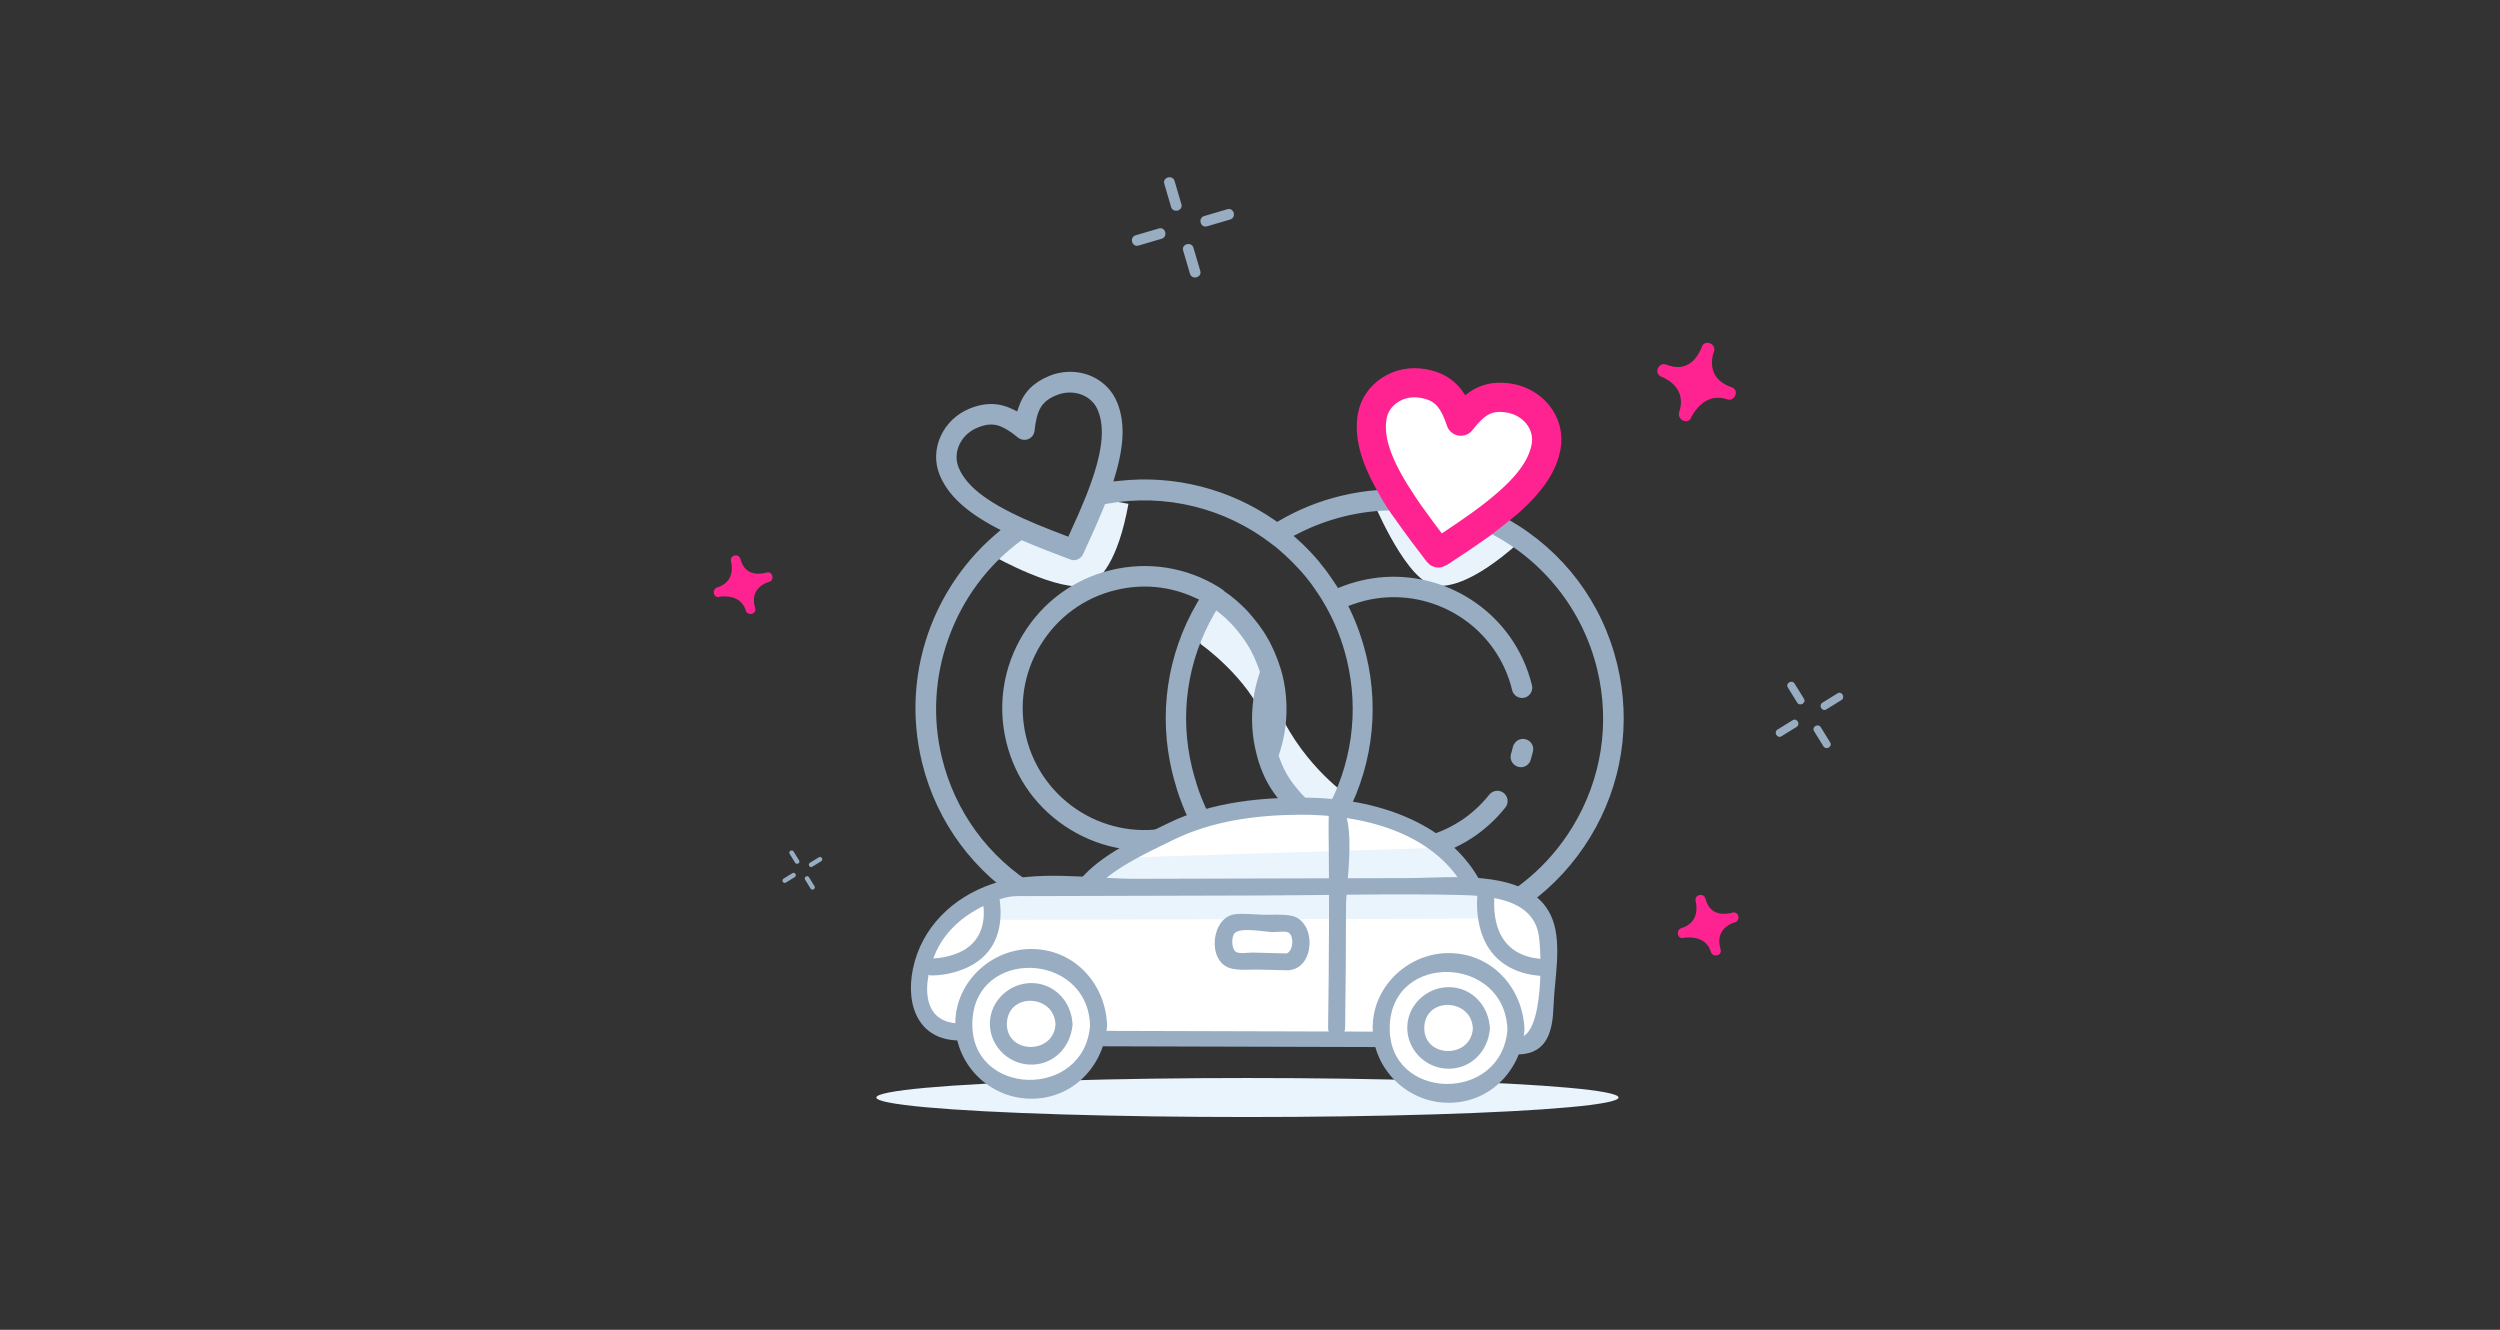<?xml version="1.0" encoding="UTF-8"?> <!-- Generator: Adobe Illustrator 23.0.4, SVG Export Plug-In . SVG Version: 6.00 Build 0) --> <svg xmlns="http://www.w3.org/2000/svg" xmlns:xlink="http://www.w3.org/1999/xlink" version="1.1" id="Layer_1" x="0px" y="0px" viewBox="0 0 282 150" style="enable-background:new 0 0 282 150;" xml:space="preserve"><rect x="0" y="0" width="282" height="150" fill="#333333" stroke="none"/> <style type="text/css"> .st0{fill:#E9F4FD;} .st1{fill:#E8F3FC;} .st2{fill:#98ACC2;} .st3{fill:#FFFFFF;} .st4{fill:#FF2391;} .st5{fill-rule:evenodd;clip-rule:evenodd;fill:#FF2391;} .st6{fill-rule:evenodd;clip-rule:evenodd;fill:#98ACC2;} </style> <g> <g> <ellipse class="st0" cx="140.71" cy="123.8" rx="41.86" ry="2.2"></ellipse> <g> <g> <g> <path class="st1" d="M154.73,56.18c0,0,3.45,8.49,6.61,9.72c1.52,0.59,4.71,0.02,9.97-4.67l-2.99-3.39l-5.07,3.42l-2.99-3.39 C160.26,57.86,155.42,53.91,154.73,56.18z"></path> <path class="st1" d="M112.13,62.77c0,0,7.46,4.17,10.5,3.23c1.46-0.45,3.49-2.72,4.66-9.17l-4.17-0.73l-1.76,5.42l-4.17-0.73 C117.18,60.79,111.32,60.72,112.13,62.77z"></path> <path class="st1" d="M135.43,72.65c0,0,5.35,3.73,7.33,8.79l1.39-6.37c0,0-4.98-7.76-6.67-7.1 C137.48,67.96,134.77,70.96,135.43,72.65z"></path> <path class="st1" d="M137.73,102.91c0,0-3.16-2.72-5.07-7.66l2.29-1.09l1.14-0.55l5.07,7.66L137.73,102.91z"></path> <path class="st1" d="M141.74,83.78c0,0,5.64,9.45,7.33,8.79l2.71-3c0,0-5.35-3.73-7.99-10.47L141.74,83.78z"></path> <g> <path class="st2" d="M171.22,86.49c0.2,0.06,0.41,0.07,0.61,0.02c0.4-0.1,0.72-0.4,0.83-0.79c0.09-0.31,0.18-0.63,0.26-0.95 c0.15-0.62-0.24-1.25-0.86-1.39c-0.24-0.06-0.48-0.03-0.69,0.05c-0.34,0.13-0.61,0.43-0.71,0.81 c-0.06,0.27-0.14,0.55-0.22,0.81C170.26,85.65,170.61,86.3,171.22,86.49z"></path> <path class="st2" d="M170.36,43.77c-0.93-0.15-1.75-0.13-2.51,0.05c-0.8,0.19-1.53,0.57-2.24,1.16l-0.39,0.32l-0.27-0.43 c-0.93-1.5-2.25-2.33-4.13-2.64c-0.83-0.13-1.67-0.1-2.47,0.09c-2.28,0.55-3.98,2.34-4.33,4.54 c-0.36,2.21,0.29,4.75,1.97,7.74l0.34,0.61l-0.69,0.05c-1.49,0.1-2.97,0.33-4.41,0.68c-2.44,0.59-4.77,1.53-6.92,2.79 l-0.24,0.14l-0.23-0.16c-5.14-3.58-11.39-5.16-17.59-4.47l-0.66,0.07l0.19-0.64c1.05-3.49,1.12-6.12,0.23-8.29 c-1.06-2.59-3.91-3.96-6.78-3.26c-0.31,0.07-0.61,0.17-0.91,0.3c-1.76,0.73-2.85,1.84-3.42,3.51l-0.16,0.48l-0.45-0.22 c-1.26-0.63-2.51-0.77-3.82-0.46c-0.35,0.08-0.71,0.2-1.08,0.35c-1.47,0.6-2.63,1.7-3.27,3.1c-0.66,1.43-0.7,2.99-0.12,4.41 c0.92,2.23,2.92,4.1,6.3,5.9l0.57,0.3l-0.49,0.42c-3.24,2.75-5.78,6.31-7.34,10.29c-1.94,4.95-2.3,10.31-1.04,15.49 c3.36,13.83,17.35,22.35,31.19,18.99c2.33-0.57,4.55-1.44,6.61-2.61l0.24-0.14l0.23,0.16c2.02,1.4,4.24,2.42,6.6,3.03 l0.03,0.01c4.67,1.62,9.69,1.85,14.52,0.68c6.69-1.63,12.35-5.77,15.95-11.67c3.59-5.9,4.67-12.83,3.05-19.52 c-1.69-6.97-6.05-12.76-12.26-16.31l-0.55-0.31l0.48-0.4c3.21-2.7,4.89-5.12,5.29-7.62 C175.87,47.22,173.62,44.29,170.36,43.77z M108.13,52.73L108.13,52.73c-0.33-0.81-0.3-1.72,0.08-2.56 c0.4-0.87,1.13-1.55,2.05-1.93c0.26-0.11,0.51-0.19,0.74-0.25c1.06-0.26,2.03-0.12,3.82,1.36c0.33,0.27,0.78,0.34,1.17,0.18 c0.4-0.16,0.67-0.53,0.71-0.95c0.25-2.39,0.82-3.33,2.47-4c0.19-0.08,0.38-0.14,0.58-0.19c1.75-0.42,3.47,0.37,4.09,1.89 c0.86,2.1,0.49,5-1.22,9.38l-0.03,0.09c-0.03,0.06-0.05,0.13-0.08,0.19l-0.05,0.12c-0.57,1.42-1.22,2.88-1.79,4.11l-0.17,0.37 l-0.38-0.15c-0.9-0.34-2.07-0.79-3.22-1.27l-0.3-0.13c-0.38-0.16-0.71-0.31-1.03-0.45c-0.01,0-0.02-0.01-0.03-0.01 C111.29,56.61,109,54.83,108.13,52.73z M139.51,100.98c-0.59,0.29-1.2,0.56-1.81,0.8c-0.99,0.39-2.02,0.71-3.06,0.97 c-6.09,1.48-12.4,0.5-17.77-2.77c-5.37-3.27-9.14-8.42-10.62-14.51c-1.09-4.47-0.82-9.15,0.76-13.52 c1.58-4.37,4.35-8.13,8.03-10.87l0.2-0.15l0.23,0.1c1.69,0.73,3.5,1.41,5.24,2.07l0.02,0.01c0.03,0.01,0.06,0.02,0.1,0.03 l0.02,0.01c0.03,0.01,0.05,0.01,0.08,0.02l0.02,0c0.03,0.01,0.06,0.01,0.09,0.01l0.01,0c0.12,0.01,0.24,0,0.35-0.03l0.07-0.02 c0.03-0.01,0.06-0.02,0.09-0.03l0.01-0.01c0.12-0.05,0.24-0.13,0.34-0.22l0.01-0.01c0.01-0.01,0.03-0.04,0.06-0.06l0.02-0.03 c0.01-0.02,0.03-0.04,0.05-0.06c0.01-0.01,0.02-0.02,0.02-0.03c0.02-0.03,0.03-0.04,0.04-0.06c0.02-0.03,0.03-0.06,0.05-0.09 c0-0.01,0.01-0.02,0.02-0.03l0-0.01c0.71-1.54,1.44-3.13,2.09-4.7c0.06-0.14,0.11-0.28,0.17-0.41l0.21-0.52l0.24-0.04 c6.54-1.19,13.32,0.47,18.59,4.56c0.03,0.02,0.07,0.05,0.1,0.08l0.03,0.02c0.05,0.04,0.1,0.08,0.15,0.11l0.03,0.02 c0.14,0.11,0.27,0.22,0.4,0.33c0.04,0.03,0.07,0.06,0.09,0.08c0.11,0.1,0.22,0.19,0.33,0.29l0.02,0.02 c0.05,0.04,0.1,0.09,0.15,0.13l0.26,0.24c0.06,0.05,0.11,0.11,0.17,0.16l0.03,0.03c0.06,0.05,0.11,0.1,0.16,0.15l0.43,0.42 c0.03,0.02,0.05,0.05,0.08,0.08l0.02,0.02c0.04,0.04,0.08,0.08,0.12,0.13l0.06,0.07c0.04,0.05,0.08,0.08,0.12,0.12 c0.07,0.07,0.13,0.14,0.2,0.21l0.01,0.01c0.02,0.02,0.04,0.04,0.06,0.06c0.04,0.04,0.07,0.08,0.1,0.11 c0.07,0.08,0.15,0.16,0.22,0.24l0.03,0.03c0.04,0.04,0.07,0.09,0.11,0.13l0.23,0.27c0.05,0.07,0.1,0.13,0.14,0.18 c0.08,0.1,0.15,0.18,0.22,0.27c0.01,0.02,0.03,0.04,0.04,0.05c0.02,0.03,0.05,0.06,0.07,0.09l0.13,0.17 c0.04,0.06,0.09,0.11,0.13,0.17l0.05,0.07c0.01,0.02,0.03,0.04,0.04,0.06c0.08,0.11,0.17,0.23,0.25,0.35l0.1,0.15 c0.07,0.1,0.14,0.2,0.21,0.31c0.02,0.03,0.04,0.06,0.06,0.09l0.08,0.12c0.06,0.09,0.13,0.19,0.19,0.29l0.08,0.12 c0.08,0.12,0.15,0.24,0.22,0.36l0.02,0.04l0.33,0.56c1.06,1.87,1.86,3.9,2.37,6.02c1.41,5.82,0.57,11.9-2.38,17.12l-0.28,0.5 l-0.79-0.79c-0.19-0.19-0.37-0.37-0.54-0.54l-0.3-0.3c-0.1-0.11-0.21-0.21-0.31-0.32l-0.02-0.02 c-1.39-1.45-2.37-2.74-3.02-4.69l-0.05-0.14l0.05-0.14c0.97-2.87,1.1-5.96,0.39-8.91c-0.05-0.21-0.11-0.42-0.17-0.62 l-0.01-0.02c-0.03-0.1-0.06-0.21-0.09-0.31l-0.01-0.02c0-0.02-0.01-0.04-0.02-0.05l-0.1-0.3c0-0.02-0.01-0.03-0.01-0.04 c-0.04-0.11-0.08-0.22-0.12-0.33l-0.01-0.03c-0.02-0.06-0.05-0.12-0.07-0.18l-0.06-0.16c-0.09-0.23-0.18-0.44-0.27-0.65 l-0.02-0.04c-0.08-0.18-0.17-0.36-0.26-0.56l-0.11-0.22c-0.01-0.03-0.03-0.06-0.04-0.08c-0.01-0.01-0.01-0.02-0.02-0.04 l-0.01-0.02c-0.03-0.05-0.06-0.1-0.08-0.16l-0.05-0.08c-0.01-0.02-0.02-0.04-0.03-0.06l-0.09-0.16 c-0.02-0.03-0.04-0.06-0.05-0.09c-0.02-0.03-0.03-0.06-0.05-0.08l-0.01-0.02c-0.05-0.08-0.09-0.16-0.14-0.24 c-0.01-0.01-0.02-0.03-0.03-0.04l-0.19-0.31c-0.01-0.01-0.02-0.03-0.03-0.04c-0.05-0.08-0.11-0.16-0.16-0.24l-0.02-0.02 c-0.03-0.05-0.06-0.09-0.1-0.14l-0.04-0.06c-0.08-0.12-0.17-0.24-0.25-0.35c-0.07-0.09-0.14-0.18-0.21-0.27l-0.22-0.27 c-0.07-0.09-0.15-0.18-0.22-0.27c-0.05-0.06-0.1-0.12-0.15-0.18l-0.07-0.09c-0.02-0.02-0.04-0.04-0.06-0.06l-0.03-0.04 c-0.05-0.05-0.09-0.1-0.13-0.14l-0.03-0.04c-0.01-0.01-0.03-0.03-0.04-0.04c-0.02-0.02-0.05-0.05-0.07-0.08l-0.07-0.08 c-0.02-0.02-0.05-0.05-0.08-0.08l-0.06-0.06c-0.08-0.08-0.15-0.15-0.22-0.22c-0.06-0.06-0.12-0.12-0.19-0.18l-0.03-0.03 c-0.04-0.03-0.07-0.07-0.11-0.1l-0.02-0.02c-0.04-0.04-0.09-0.08-0.14-0.13l-0.11-0.1c-0.02-0.02-0.05-0.04-0.07-0.06 l-0.03-0.03c-0.01-0.01-0.03-0.02-0.04-0.04l-0.47-0.39c-0.04-0.03-0.08-0.06-0.13-0.1c-0.03-0.02-0.05-0.04-0.07-0.06 l-0.02-0.02c-0.02-0.01-0.04-0.03-0.05-0.04l-0.02-0.01c-0.03-0.02-0.06-0.04-0.08-0.06l-0.06-0.04 c-0.05-0.04-0.09-0.07-0.13-0.1c-0.05-0.04-0.11-0.08-0.19-0.13l-0.08-0.06c-0.02-0.01-0.04-0.03-0.06-0.04l-0.03-0.02 l-0.02-0.01L138,66.58c-0.03-0.02-0.06-0.04-0.08-0.06l-0.03-0.02c-0.02-0.01-0.04-0.03-0.06-0.04l-0.03-0.02 c-0.04-0.02-0.08-0.05-0.11-0.07c-0.01-0.01-0.03-0.02-0.04-0.03l-0.04-0.03c-0.03-0.02-0.07-0.04-0.09-0.06l-0.03-0.02 c-3.67-2.26-8-2.94-12.19-1.92c-4.16,1.01-7.67,3.58-9.9,7.25c-2.23,3.66-2.9,7.97-1.89,12.13c1.01,4.16,3.58,7.67,7.25,9.9 c3.66,2.23,7.97,2.9,12.13,1.89c0.7-0.17,1.39-0.39,2.06-0.65l0.35-0.14l0.19,0.32c0.03,0.05,0.06,0.1,0.09,0.14l0.07,0.11 c0.05,0.08,0.1,0.16,0.15,0.24c1.13,1.79,2.42,3.39,3.85,4.75l0.45,0.43L139.51,100.98z M133.99,92.22l0.2,0.43l-0.45,0.16 c-0.47,0.17-0.94,0.31-1.41,0.43c-7.35,1.79-14.79-2.74-16.58-10.1c-0.86-3.56-0.29-7.24,1.62-10.38 c1.91-3.13,4.92-5.34,8.48-6.2c3.04-0.74,6.14-0.44,8.96,0.87l0.44,0.2L135,68.06c-3.37,5.8-4.35,12.57-2.77,19.08 c0.13,0.53,0.26,1.01,0.41,1.48l0,0.02C132.71,88.89,133.1,90.3,133.99,92.22z M180.16,75.49c1.48,6.09,0.5,12.4-2.77,17.77 c-2.71,4.44-6.7,7.79-11.46,9.65c-0.99,0.39-2.01,0.71-3.06,0.97c-4.42,1.07-9.01,0.85-13.28-0.64 c-0.03-0.01-0.06-0.02-0.1-0.03c-2.43-0.62-4.67-1.7-6.66-3.22c-0.02-0.02-0.03-0.03-0.05-0.04l0.01,0.01 c-0.72-0.56-1.42-1.18-2.08-1.85c-0.05-0.05-0.1-0.1-0.15-0.15c-0.13-0.14-0.26-0.28-0.39-0.42c-0.14-0.15-0.27-0.3-0.41-0.46 c-0.05-0.06-0.1-0.12-0.15-0.18c-0.59-0.71-1.16-1.48-1.68-2.27c-2.26-3.46-3.06-6.56-3.07-6.6c0-0.02-0.01-0.04-0.02-0.06 c-0.13-0.43-0.26-0.88-0.38-1.38c-1.43-5.9-0.55-12.04,2.48-17.3l0.25-0.43l0.45,0.35l0.35,0.29 c0.02,0.02,0.04,0.04,0.06,0.05l0.01,0.01c0.06,0.05,0.12,0.1,0.18,0.16l0.03,0.03c0.03,0.02,0.05,0.04,0.07,0.07 c0.02,0.01,0.03,0.03,0.05,0.04l0.06,0.06c0.05,0.04,0.1,0.09,0.15,0.15l0.14,0.14c0.02,0.02,0.05,0.05,0.07,0.07l0.09,0.09 c0.04,0.04,0.08,0.08,0.11,0.12l0.03,0.03c0.02,0.02,0.04,0.04,0.06,0.06l0.03,0.03c0.02,0.02,0.03,0.04,0.05,0.06l0.05,0.06 c0.04,0.05,0.08,0.09,0.12,0.14l0.02,0.03c0.04,0.05,0.08,0.09,0.11,0.13l0.12,0.14c0.04,0.05,0.08,0.09,0.11,0.14l0.25,0.32 c0.04,0.05,0.07,0.09,0.1,0.14l0.03,0.04c0.05,0.06,0.09,0.13,0.14,0.19l0.03,0.04c0.04,0.05,0.07,0.1,0.11,0.16l0.02,0.02 c0.16,0.24,0.31,0.47,0.44,0.69l0.01,0.02c0.01,0.02,0.03,0.04,0.04,0.06c0.07,0.12,0.14,0.24,0.21,0.37l0.02,0.04 c0.07,0.12,0.13,0.25,0.19,0.37l0.05,0.11c0.05,0.11,0.11,0.22,0.16,0.33l0.04,0.1c0.2,0.44,0.37,0.89,0.52,1.34l0.05,0.17 l-0.05,0.14c-0.97,2.87-1.1,5.95-0.38,8.91c0.04,0.19,0.09,0.38,0.15,0.59l0.03,0.11c0.05,0.16,0.1,0.32,0.16,0.51l0.03,0.09 c0.99,2.99,2.64,4.63,4.72,6.71c0.57,0.57,1.15,1.15,1.77,1.81c0.2,0.21,0.46,0.34,0.74,0.36l0.09,0.01l0.08,0.05 c3.54,1.97,7.65,2.53,11.59,1.57c3.5-0.85,6.53-2.79,8.76-5.6c0.4-0.5,0.31-1.23-0.19-1.63c-0.5-0.4-1.23-0.31-1.63,0.19 c-1.91,2.4-4.5,4.06-7.5,4.79c-3.04,0.74-6.13,0.44-8.96-0.86l-0.44-0.2l0.24-0.42c3.37-5.8,4.35-12.58,2.77-19.08 c-0.43-1.75-1.03-3.46-1.8-5.07l-0.21-0.44l0.45-0.17c0.48-0.17,0.97-0.32,1.46-0.44c6.32-1.54,12.91,1.62,15.66,7.5 c0.39,0.83,0.7,1.7,0.91,2.6c0.07,0.3,0.26,0.55,0.52,0.71c0.26,0.16,0.57,0.21,0.87,0.14c0.3-0.07,0.55-0.26,0.71-0.52 c0.16-0.26,0.21-0.57,0.14-0.87c-0.26-1.05-0.61-2.07-1.07-3.04c-3.22-6.87-10.92-10.56-18.3-8.76 c-0.74,0.18-1.47,0.41-2.17,0.69l-0.34,0.13l-0.2-0.31c-0.02-0.03-0.04-0.06-0.06-0.09c-0.02-0.03-0.04-0.06-0.06-0.09 l-0.05-0.07c-0.02-0.03-0.04-0.07-0.06-0.1c-0.02-0.03-0.04-0.06-0.06-0.09l-0.02-0.02c-0.01-0.01-0.02-0.03-0.03-0.04 l-0.03-0.05c-0.06-0.09-0.12-0.18-0.18-0.27l-0.24-0.34c-0.08-0.11-0.15-0.21-0.23-0.32l-0.04-0.06 c-0.04-0.06-0.08-0.11-0.12-0.16c-0.04-0.06-0.09-0.12-0.13-0.17l-0.04-0.05c-0.13-0.17-0.28-0.35-0.45-0.56l-0.02-0.03 c-0.01-0.01-0.01-0.02-0.02-0.03l-0.06-0.08c-0.06-0.07-0.12-0.14-0.17-0.2l-0.27-0.31c-0.3-0.34-0.61-0.68-0.93-1l-0.16-0.16 c-0.02-0.02-0.05-0.05-0.07-0.07c-0.02-0.02-0.04-0.04-0.06-0.06l-0.07-0.07c-0.16-0.16-0.32-0.3-0.48-0.45l-0.04-0.03 c-0.03-0.03-0.06-0.05-0.08-0.08l-0.58-0.52l0.57-0.29c1.64-0.84,3.38-1.48,5.18-1.92c1.92-0.47,3.88-0.69,5.83-0.67l0.23,0 l0.13,0.19c1.15,1.65,2.43,3.3,3.68,4.9l0.01,0.02c0.28,0.36,0.75,0.52,1.19,0.42c0.13-0.03,0.26-0.09,0.37-0.16 c1.38-0.93,2.8-1.88,4.14-2.85l0.22-0.16L167.8,60C174.01,63.09,178.52,68.74,180.16,75.49z M173.09,49.93 c-0.58,3.6-5.03,6.88-9.94,10.2l-0.34,0.23l-0.25-0.33c-3.62-4.69-6.83-9.19-6.25-12.8c0.21-1.28,1.22-2.33,2.59-2.66 c0.51-0.12,1.03-0.14,1.56-0.06c1.76,0.28,2.53,1.06,3.32,3.33c0.14,0.4,0.49,0.7,0.91,0.76c0.42,0.07,0.84-0.1,1.1-0.44 c0.98-1.29,1.74-1.9,2.6-2.11c0.46-0.11,0.98-0.12,1.6-0.02C171.99,46.37,173.38,48.11,173.09,49.93z"></path> </g> </g> <g> <path class="st3" d="M160.28,43.85l2.77,2.09l1.52,0.28l3.33-0.96c0,0,0,0,1.52,0.28c1.52,0.28,3.05,0.57,3.05,0.57l1.24,1.81 l-0.57,3.05l-0.57,3.05l-2.09,2.77c0,0-1.81,1.24-3.62,2.48c-1.81,1.24-3.27,2.23-3.27,2.23s-1.46,1.61-2.15-0.88 c-0.68-2.49-3.73-3.05-3.73-3.05l-3.15-8.48l0.57-3.05C155.14,46.05,157.23,43.28,160.28,43.85z"></path> </g> <path class="st4" d="M157.47,58.69c1.1,1.57,2.3,3.15,3.48,4.69l0.35,0.34c0.14,0.1,0.29,0.17,0.55,0.25l0.16,0.03 c0.19,0.03,0.38,0.03,0.63-0.02l0.63-0.29c1.44-0.95,2.93-1.93,4.34-2.93c0,0,1.04-0.7,3.56-2.78c2.9-2.55,4.45-4.9,4.87-7.38 c0.52-3.06-1.35-6.03-4.46-7.06c-0.34-0.11-0.68-0.2-1.03-0.25c-2.08-0.35-3.75,0.06-5.27,1.3c-0.82-1.33-1.91-2.2-3.33-2.67 c-0.37-0.12-0.77-0.22-1.2-0.29c-1.72-0.29-3.46,0.06-4.88,1c-1.46,0.96-2.42,2.41-2.71,4.09c-0.43,2.56,0.31,5.38,2.34,8.9 C155.99,56.58,156.9,57.94,157.47,58.69z M163.01,63.32L163.01,63.32L163.01,63.32L163.01,63.32z M156.4,47.26 c0.13-0.77,0.58-1.44,1.27-1.89c0.72-0.48,1.62-0.65,2.52-0.5c0.26,0.05,0.5,0.1,0.72,0.17c0.96,0.32,1.61,0.89,2.31,2.99 c0.19,0.57,0.68,0.99,1.27,1.1c0.01,0,0.01,0,0.02,0c0.6,0.1,1.21-0.13,1.58-0.61c1.43-1.84,2.27-2.26,3.91-1.98 c0.18,0.04,0.37,0.08,0.54,0.14c1.54,0.51,2.49,1.93,2.24,3.37c-0.37,2.19-2.22,4.42-6.09,7.31l-0.27,0.2 c-1.26,0.92-2.62,1.84-3.78,2.61c-0.59-0.78-1.37-1.82-2.11-2.86l-0.2-0.27c-0.24-0.34-0.45-0.65-0.66-0.97 C157.04,52.16,156.03,49.44,156.4,47.26z"></path> </g> <g> <g> <path class="st3" d="M116.61,122.68l3.6-1.34l2.48-2.17l1.19-2.02l31.51-0.08l1.91,3.3c0,0,2.63,2.54,2.73,2.26 c0.1-0.28,2.22,0.48,2.94,0.5s3.58-0.62,3.58-0.62l1.46-1.39l2.49-3.07l2.21-0.61l1.15-1.88l0.62-2.58c0,0-0.84-8.15-0.57-8.84 c0.26-0.7-1.67-2.56-1.4-2.36s-2.67-1.75-3.68-1.55s-3.13-0.56-3.13-0.56l-3.45-4.51l-7.55-3.44l-8.75-1.1l-7.63,0.89 l-6.72,2.32l-5.64,3.41l-2.85,2.45l-7.51,0.41l-6.32,1.73l-3.65,3.48l-2.26,4.94l0.67,3.97l2.8,2.19l1.36,0.38l1.55,2.48 l1.87,2.3C111.62,121.54,113.05,122.59,116.61,122.68z"></path> <g> <g> <polygon class="st0" points="112.26,103.75 167.39,103.62 166.87,100.38 113.69,100.24 112.12,100.56 "></polygon> <polygon class="st0" points="125.77,96.77 162.99,95.61 165.7,99.65 122.71,99.41 "></polygon> </g> <g> <g> <path class="st2" d="M123.89,118.02c10.7,0.03,21.4,0.06,32.1,0.09c1.12,0,1.12-1.74,0-1.74c-10.7-0.03-21.4-0.06-32.1-0.09 C122.76,116.28,122.76,118.02,123.89,118.02L123.89,118.02z"></path> </g> </g> <g> <g> <path class="st2" d="M171.31,118.94c3.3-0.09,3.84-2.77,3.93-5.49c0.1-2.92,0.94-6.81-0.08-9.65 c-2.16-5.98-11.34-4.76-16.42-4.75c-10.19,0.03-20.38,0.06-30.57,0.08c-5.06,0.01-11.37-1.08-16.26,0.58 c-4.43,1.5-7.97,4.92-8.93,9.57c-0.88,4.24,0.72,8.26,5.59,8.08c1.23-0.05,1.24-1.96,0-1.92c-5.4,0.2-4.32-5.93-2.53-8.95 c1.43-2.4,3.81-3.98,6.38-4.93c1.56-0.58,2.07-0.47,3.87-0.48c8.61-0.02,17.22-0.05,25.83-0.07 c7.49-0.02,15-0.23,22.48-0.06c3.28,0.08,8.07,0.39,8.92,4.26c0.41,1.87,0.67,11.72-2.21,11.8 C170.08,117.06,170.07,118.98,171.31,118.94L171.31,118.94z"></path> </g> </g> <g> <g> <path class="st2" d="M123.17,100.6c2.11-2.56,6.16-4.38,9.11-5.83c4.48-2.2,9.44-2.84,14.39-2.87 c6.8-0.04,14.97,1.87,18.54,8.3c0.6,1.08,2.26,0.11,1.66-0.97c-3.71-6.68-12.06-9.15-19.18-9.25 c-5.31-0.08-10.92,0.47-15.76,2.8c-3.3,1.59-7.74,3.59-10.11,6.46C121.03,100.19,122.38,101.55,123.17,100.6L123.17,100.6z"></path> </g> </g> <g> <g> <path class="st2" d="M149.89,92.1c-0.04-0.05-0.02,3.5,0,4.31c0.04,2.75,0.03,5.5,0.02,8.26c-0.01,3.77-0.05,7.53-0.1,11.3 c-0.02,1.24,1.9,1.24,1.92,0c0.06-4.57,0.1-9.14,0.1-13.71c0-2.61,1.19-9.27-0.59-11.5 C150.48,89.78,149.13,91.14,149.89,92.1L149.89,92.1z"></path> </g> </g> <g> <g> <path class="st2" d="M145.28,107.55c-1.32-0.03-2.64-0.07-3.96-0.1c-0.46-0.01-1.42,0.16-1.85-0.05 c-0.58-0.28-0.61-1.75-0.18-2.16c0.7-0.67,3.36-0.12,4.3-0.1c0.41,0.01,1.36-0.15,1.73,0.04c0.71,0.37,0.56,2.28-0.3,2.39 c-1.22,0.17-0.7,2.02,0.51,1.85c2.88-0.39,2.92-5.6,0.11-6.13c-1.02-0.19-2.17-0.08-3.21-0.11c-1-0.03-2.08-0.16-3.08-0.06 c-2.7,0.28-3.24,5.21-0.65,6.07c0.98,0.32,2.27,0.15,3.28,0.18c1.1,0.03,2.19,0.06,3.29,0.08 C146.51,109.5,146.51,107.58,145.28,107.55z"></path> </g> </g> <g> <g> <path class="st2" d="M122.96,115.69c-0.67,8.38-13.53,8.06-13.28-0.38C109.93,106.84,122.72,107.3,122.96,115.69 c0.04,1.23,1.96,1.24,1.92,0c-0.14-4.63-3.58-8.54-8.37-8.64c-4.59-0.1-8.67,3.61-8.75,8.26c-0.07,4.49,3.5,8.29,7.96,8.6 c4.97,0.35,8.78-3.43,9.16-8.22C124.98,114.45,123.06,114.46,122.96,115.69z"></path> </g> </g> <g> <g> <path class="st2" d="M119.06,115.59c-0.28,3.45-5.61,3.29-5.48-0.19C113.71,111.91,118.96,112.14,119.06,115.59 c0.04,1.23,1.96,1.24,1.92,0c-0.07-2.51-1.97-4.66-4.57-4.7c-2.5-0.04-4.71,1.98-4.75,4.51c-0.04,2.46,1.93,4.53,4.37,4.68 c2.7,0.17,4.75-1.9,4.95-4.5C121.08,114.36,119.16,114.36,119.06,115.59z"></path> </g> </g> <g> <g> <path class="st2" d="M170.04,116.15c-0.67,8.38-13.53,8.06-13.28-0.38C157.01,107.3,169.79,107.77,170.04,116.15 c0.04,1.23,1.96,1.24,1.92,0c-0.14-4.63-3.58-8.54-8.37-8.64c-4.59-0.1-8.67,3.61-8.75,8.26c-0.07,4.49,3.5,8.29,7.96,8.6 c4.97,0.35,8.78-3.43,9.16-8.22C172.06,114.92,170.14,114.93,170.04,116.15z"></path> </g> </g> <g> <g> <path class="st2" d="M166.14,116.05c-0.28,3.45-5.61,3.29-5.48-0.19C160.79,112.38,166.04,112.61,166.14,116.05 c0.04,1.23,1.96,1.24,1.92,0c-0.07-2.51-1.97-4.66-4.57-4.7c-2.5-0.04-4.71,1.98-4.75,4.51c-0.04,2.46,1.93,4.53,4.37,4.68 c2.7,0.17,4.75-1.9,4.95-4.5C168.16,114.82,166.24,114.83,166.14,116.05z"></path> </g> </g> <g> <g> <path class="st2" d="M105.12,110.03c1.58-0.01,3.28-0.45,4.64-1.24c2.76-1.61,3.45-4.54,2.96-7.54 c-0.2-1.22-2.05-0.7-1.85,0.51c0.4,2.44-0.32,4.64-2.68,5.68c-0.94,0.42-2.04,0.66-3.07,0.67 C103.88,108.12,103.88,110.04,105.12,110.03L105.12,110.03z"></path> </g> </g> <path class="st0" d="M125.1,97.21"></path> <g> <g> <path class="st2" d="M166.77,99.98c-0.29,1.73-0.2,3.61,0.35,5.28c1.04,3.15,3.7,4.68,6.91,4.83c1.23,0.06,1.23-1.86,0-1.92 c-2.73-0.13-4.67-1.51-5.28-4.21c-0.18-0.81-0.23-1.63-0.2-2.46c0.01-0.33,0.07-0.99,0.08-1.01 C168.82,99.29,166.97,98.77,166.77,99.98L166.77,99.98z"></path> </g> </g> </g> </g> <path class="st0" d="M150.37,95.25"></path> </g> </g> </g> <g> <path class="st5" d="M85.19,68.66L85.19,68.66C85.19,68.66,85.19,68.65,85.19,68.66c0-0.02,0-0.03,0-0.04 c-0.01-0.05-0.03-0.09-0.04-0.14c-0.5-1.85,0.83-2.56,1.37-2.77c0.07-0.02,0.14-0.04,0.21-0.06c0.68-0.18,0.44-1.25-0.24-1.07 c-0.04,0.01-0.09,0.03-0.13,0.04c-2.33,0.52-2.71-1.2-2.82-1.5c-0.01-0.02-0.01-0.05-0.02-0.07c-0.18-0.66-1.18-0.45-1.07,0.19 l-0.02-0.03c0,0,0.01,0.03,0.02,0.07c0,0.01,0,0.01,0,0.02c0.01,0.03,0.02,0.05,0.02,0.07c0.12,0.54,0.37,2.31-1.59,2.9l0,0 c-0.63,0.23-0.39,1.25,0.27,1.05c0.02,0,0.03-0.01,0.05-0.01c0.46-0.07,2.26-0.22,2.87,1.39c0.02,0.05,0.03,0.1,0.05,0.16 C84.31,69.51,85.33,69.3,85.19,68.66z"></path> <g> <polygon class="st6" points="201.52,77.04 201.52,77.04 201.52,77.05 201.53,77.04 "></polygon> <polygon class="st6" points="204.71,81.33 204.7,81.34 204.7,81.34 204.71,81.33 "></polygon> <polygon class="st6" points="205.2,79.31 205.21,79.32 205.21,79.31 205.2,79.31 "></polygon> <g> <g> <path class="st2" d="M202.21,81.24c-0.57,0.35-1.14,0.7-1.7,1.05c-0.48,0.3-0.04,1.06,0.44,0.76c0.57-0.35,1.14-0.7,1.7-1.05 C203.14,81.7,202.7,80.94,202.21,81.24L202.21,81.24z"></path> </g> </g> <g> <g> <path class="st2" d="M207.27,78.21c-0.57,0.35-1.14,0.7-1.7,1.05c-0.48,0.3-0.04,1.06,0.44,0.76c0.57-0.35,1.14-0.7,1.7-1.05 C208.19,78.67,207.75,77.91,207.27,78.21L207.27,78.21z"></path> </g> </g> <g> <g> <path class="st2" d="M204.63,82.48c0.35,0.57,0.7,1.14,1.05,1.7c0.3,0.48,1.06,0.04,0.76-0.44c-0.35-0.57-0.7-1.14-1.05-1.7 C205.09,81.55,204.33,81.99,204.63,82.48L204.63,82.48z"></path> </g> </g> <g> <g> <path class="st2" d="M201.67,77.55c0.35,0.57,0.7,1.14,1.05,1.7c0.3,0.48,1.06,0.04,0.76-0.44c-0.35-0.57-0.7-1.14-1.05-1.7 C202.13,76.63,201.37,77.07,201.67,77.55L201.67,77.55z"></path> </g> </g> </g> <path class="st5" d="M194.09,107.15L194.09,107.15C194.09,107.15,194.09,107.15,194.09,107.15c0-0.02,0-0.03,0-0.04 c-0.01-0.05-0.03-0.1-0.04-0.14c-0.52-1.91,0.86-2.65,1.42-2.86c0.07-0.02,0.14-0.04,0.21-0.06c0.7-0.19,0.45-1.3-0.25-1.11 c-0.04,0.01-0.09,0.03-0.13,0.04c-2.41,0.54-2.81-1.25-2.91-1.55c-0.01-0.02-0.01-0.05-0.02-0.07c-0.18-0.68-1.22-0.46-1.11,0.2 l-0.02-0.03c0,0,0.01,0.03,0.02,0.07c0,0.01,0,0.01,0,0.02c0.01,0.03,0.02,0.05,0.02,0.08c0.13,0.56,0.38,2.39-1.64,3l0,0 c-0.65,0.24-0.41,1.3,0.28,1.09c0.02,0,0.03-0.01,0.05-0.01c0.47-0.07,2.34-0.23,2.97,1.44c0.02,0.05,0.03,0.11,0.05,0.16 C193.19,108.04,194.24,107.82,194.09,107.15z"></path> <g> <path class="st6" d="M131.32,20c0,0-0.01,0.01-0.01,0.01c0,0,0,0,0.01,0C131.32,20.01,131.32,20,131.32,20 C131.32,20,131.32,20,131.32,20z"></path> <path class="st6" d="M133.97,26.78c0,0-0.01,0.01-0.01,0.01c0,0,0,0,0.01,0C133.97,26.79,133.97,26.78,133.97,26.78 C133.97,26.78,133.97,26.78,133.97,26.78z"></path> <path class="st6" d="M135.34,24.3c0,0,0.01,0.01,0.01,0.01c0,0,0,0,0-0.01C135.35,24.3,135.35,24.3,135.34,24.3 C135.34,24.3,135.34,24.3,135.34,24.3z"></path> <g> <g> <path class="st2" d="M130.72,25.77c-0.87,0.26-1.74,0.52-2.62,0.77c-0.74,0.22-0.42,1.38,0.32,1.16 c0.87-0.26,1.74-0.52,2.62-0.77C131.78,26.71,131.46,25.55,130.72,25.77L130.72,25.77z"></path> </g> </g> <g> <g> <path class="st2" d="M138.45,23.6c-0.87,0.26-1.74,0.52-2.62,0.77c-0.74,0.22-0.42,1.38,0.32,1.16 c0.87-0.26,1.74-0.52,2.62-0.77C139.5,24.53,139.19,23.38,138.45,23.6L138.45,23.6z"></path> </g> </g> <g> <g> <path class="st2" d="M133.46,28.26c0.26,0.87,0.52,1.74,0.77,2.62c0.22,0.74,1.38,0.42,1.16-0.32 c-0.26-0.87-0.52-1.74-0.77-2.62C134.4,27.21,133.24,27.52,133.46,28.26L133.46,28.26z"></path> </g> </g> <g> <g> <path class="st2" d="M131.33,20.73c0.26,0.87,0.52,1.74,0.77,2.62c0.22,0.74,1.38,0.42,1.16-0.32 c-0.26-0.87-0.52-1.74-0.77-2.62C132.27,19.68,131.11,19.99,131.33,20.73L131.33,20.73z"></path> </g> </g> </g> <g> <path class="st5" d="M195.41,43.72c-0.02-0.01-0.03-0.02-0.05-0.03c-0.06-0.02-0.12-0.04-0.19-0.06 c-2.41-0.91-2.14-2.92-1.94-3.67c0.03-0.09,0.06-0.18,0.1-0.27c0.34-0.89-1.02-1.47-1.36-0.58c-0.02,0.05-0.04,0.11-0.06,0.17 c-1.27,2.94-3.46,2.01-3.86,1.88c-0.03-0.01-0.06-0.02-0.09-0.03c-0.86-0.33-1.42,0.93-0.64,1.32l-0.05-0.01 c0,0,0.04,0.01,0.09,0.03c0.01,0.01,0.02,0.01,0.02,0.02c0.03,0.01,0.07,0.02,0.1,0.03c0.69,0.29,2.81,1.42,1.92,4.01h0.01 c-0.24,0.86,1.06,1.42,1.37,0.53c0.01-0.02,0.01-0.04,0.02-0.06c0.29-0.55,1.55-2.63,3.79-2.03c0.07,0.02,0.14,0.05,0.21,0.07 C195.65,45.35,196.22,44.07,195.41,43.72z"></path> </g> <g> <polygon class="st6" points="88.98,96.01 88.98,96.01 88.98,96.01 88.98,96.01 "></polygon> <polygon class="st6" points="90.86,98.54 90.85,98.55 90.86,98.55 90.86,98.54 "></polygon> <polygon class="st6" points="91.15,97.35 91.16,97.35 91.16,97.35 91.15,97.35 "></polygon> <g> <g> <path class="st2" d="M89.39,98.49c-0.34,0.21-0.67,0.41-1.01,0.62c-0.28,0.18-0.02,0.62,0.26,0.45 c0.34-0.21,0.67-0.41,1.01-0.62C89.93,98.76,89.67,98.31,89.39,98.49L89.39,98.49z"></path> </g> </g> <g> <g> <path class="st2" d="M92.37,96.7c-0.34,0.21-0.67,0.41-1.01,0.62c-0.28,0.18-0.02,0.62,0.26,0.45 c0.34-0.21,0.67-0.41,1.01-0.62C92.92,96.97,92.65,96.53,92.37,96.7L92.37,96.7z"></path> </g> </g> <g> <g> <path class="st2" d="M90.81,99.22c0.21,0.34,0.41,0.67,0.62,1.01c0.18,0.28,0.62,0.02,0.45-0.26 c-0.21-0.34-0.41-0.67-0.62-1.01C91.09,98.67,90.64,98.93,90.81,99.22L90.81,99.22z"></path> </g> </g> <g> <g> <path class="st2" d="M89.07,96.31c0.21,0.34,0.41,0.67,0.62,1.01c0.18,0.28,0.62,0.02,0.45-0.26 c-0.21-0.34-0.41-0.67-0.62-1.01C89.34,95.77,88.89,96.03,89.07,96.31L89.07,96.31z"></path> </g> </g> </g> </g> </g> </svg> 